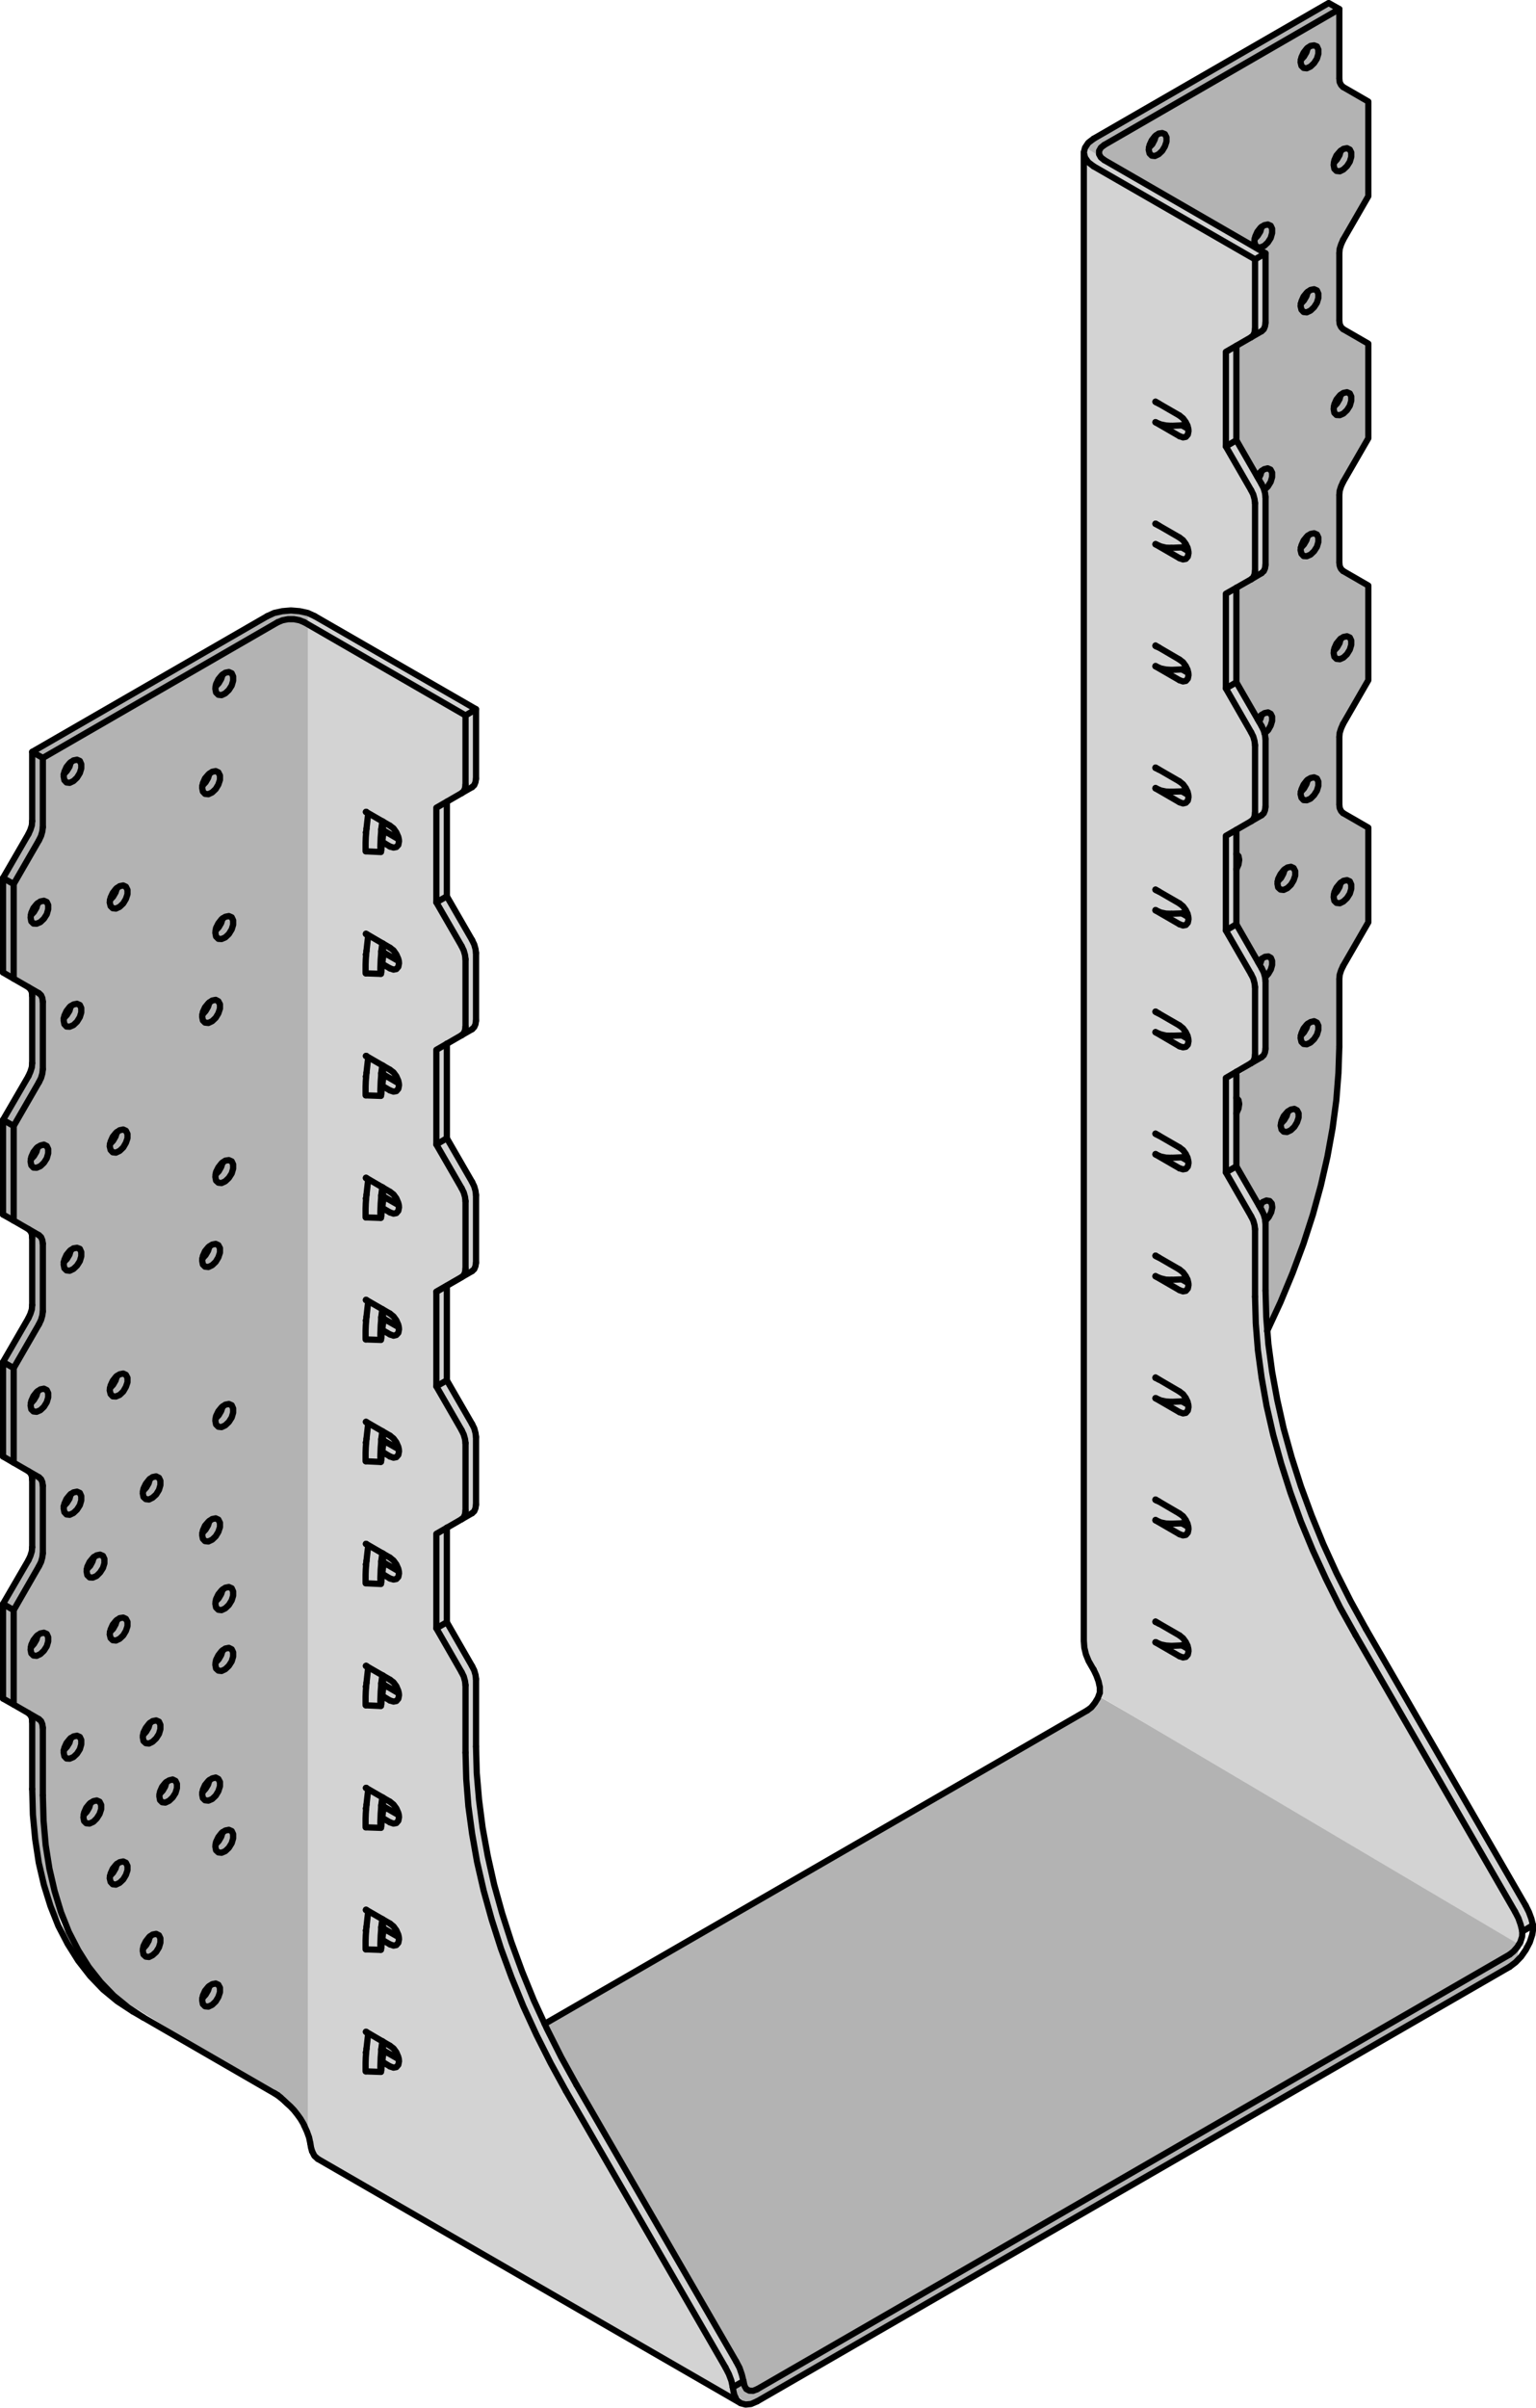 <?xml version="1.0" encoding="UTF-8"?>
<svg xmlns="http://www.w3.org/2000/svg" viewBox="0 0 86.38 135.36">
  <defs>
    <style>
      .cls-1 {
        fill: #d3d3d3;
      }

      .cls-1, .cls-2 {
        stroke-width: 0px;
      }

      .cls-3 {
        fill: none;
        stroke: #000;
        stroke-linecap: round;
        stroke-linejoin: round;
        stroke-width: .35px;
      }

      .cls-2 {
        fill: #b3b3b3;
      }
    </style>
  </defs>
  <g id="Layer_2" data-name="Layer 2">
    <path class="cls-2" d="M60.95,8.68l.23-.87L74.63.13l.76.41v4.25l1.57.99v5.18l-1.63,3.03v4.31l1.63.99v5.41l-1.8,3.08v4.13l1.75,1.11v5.24l-1.57,2.79v4.42l1.57.99v5.53l-1.63,2.85s.35,6.63-.99,11.76-3.08,8.44-3.08,8.44l-3.49-11.12-6.75-55.23Z"/>
    <polygon class="cls-2" points="30.5 113.76 61.46 95.99 61.95 95.45 85.51 109.11 85.28 110.35 42.76 134.87 41.9 135.1 33.91 126.95 30.5 113.76"/>
    <path class="cls-1" d="M17.31,120.24V34.35l9.37,5.53v4.31l-1.51.76v5.64l1.63,2.85v4.31l-1.57.93v5.3l1.51,3.03v4.25l-1.69,1.16v5.18l1.8,2.97v4.13l-1.8,1.4v5.12l1.75,2.85v4.42s-.29,6.63,4.31,16.29l10.59,18.33.17.81-.64.23.12.81-23.57-13.56-.47-1.16Z"/>
    <path class="cls-1" d="M60.95,92.65l.12-84.34,9.99,6.11v4.31l-1.51.76v5.64l1.63,2.85v4.31l-1.57.93v5.3l1.51,3.03v4.25l-1.69,1.16v5.18l1.8,2.97v4.13l-1.8,1.4v5.12l1.75,2.85v4.42s-.29,6.63,4.31,16.29l10.59,18.33.17.81-.64.23.12.81-23.77-14.06-1-2.8Z"/>
    <polygon class="cls-2" points="17.31 119.83 16.03 118.03 13.7 116.63 5.55 111.63 2.76 106.86 1.89 102.26 1.83 96.27 .08 95.39 .14 90.16 1.77 87.42 1.77 82.71 .14 81.77 .14 76.48 1.77 73.57 1.83 69.09 .2 68.27 .2 62.8 1.77 59.84 1.77 55.65 .14 54.48 .14 49.24 1.77 46.57 1.89 45.75 1.89 42.2 15.85 34.23 17.31 34.35 17.31 119.83"/>
  </g>
  <g id="Layer_1" data-name="Layer 1">
    <g>
      <line class="cls-3" x1="42.58" y1="135" x2="84.9" y2="110.57"/>
      <line class="cls-3" x1="1.81" y1="46.16" x2="1.81" y2="42.27"/>
      <line class="cls-3" x1="2.41" y1="46.5" x2="2.41" y2="42.61"/>
      <polyline class="cls-3" points="7.47 113.08 6.6 112.51 5.8 111.85 5.07 111.09 4.4 110.23 3.81 109.29 3.28 108.27 2.84 107.16 2.47 105.97 2.18 104.72 1.98 103.4 1.85 102.02 1.81 100.58"/>
      <line class="cls-3" x1="1.81" y1="100.58" x2="1.81" y2="96.79"/>
      <polyline class="cls-3" points="1.81 96.79 1.79 96.58 1.71 96.42 1.6 96.31"/>
      <polyline class="cls-3" points=".17 95.49 .17 90.17 1.6 87.71"/>
      <polyline class="cls-3" points="1.6 87.71 1.71 87.47 1.79 87.21 1.81 86.98"/>
      <line class="cls-3" x1="1.81" y1="86.98" x2="1.81" y2="83.19"/>
      <polyline class="cls-3" points="1.81 83.19 1.79 82.98 1.71 82.81 1.6 82.71"/>
      <polyline class="cls-3" points=".17 81.88 .17 76.57 1.6 74.1"/>
      <polyline class="cls-3" points="1.6 74.1 1.71 73.86 1.79 73.61 1.81 73.37"/>
      <line class="cls-3" x1="1.81" y1="73.37" x2="1.81" y2="69.58"/>
      <polyline class="cls-3" points="1.81 69.58 1.79 69.37 1.71 69.21 1.6 69.1"/>
      <polyline class="cls-3" points=".17 68.28 .17 62.96 1.6 60.5"/>
      <polyline class="cls-3" points="1.6 60.5 1.71 60.25 1.79 60 1.81 59.77"/>
      <line class="cls-3" x1="1.81" y1="59.77" x2="1.81" y2="55.98"/>
      <polyline class="cls-3" points="1.81 55.98 1.79 55.77 1.71 55.61 1.6 55.5"/>
      <polyline class="cls-3" points=".17 54.67 .17 49.36 1.6 46.89"/>
      <polyline class="cls-3" points="1.6 46.89 1.71 46.65 1.79 46.4 1.81 46.16"/>
      <line class="cls-3" x1="21.54" y1="53.53" x2="22.43" y2="54.04"/>
      <line class="cls-3" x1="21.54" y1="60.39" x2="22.43" y2="60.91"/>
      <line class="cls-3" x1="21.54" y1="67.25" x2="22.43" y2="67.76"/>
      <line class="cls-3" x1="21.54" y1="74.11" x2="22.43" y2="74.62"/>
      <line class="cls-3" x1="21.54" y1="80.97" x2="22.43" y2="81.48"/>
      <line class="cls-3" x1="21.54" y1="87.82" x2="22.43" y2="88.34"/>
      <line class="cls-3" x1="21.54" y1="94.68" x2="22.43" y2="95.2"/>
      <line class="cls-3" x1="21.54" y1="101.54" x2="22.43" y2="102.05"/>
      <line class="cls-3" x1="21.54" y1="108.4" x2="22.43" y2="108.91"/>
      <line class="cls-3" x1="21.54" y1="115.26" x2="22.43" y2="115.77"/>
      <line class="cls-3" x1="21.54" y1="46.67" x2="22.43" y2="47.19"/>
      <line class="cls-3" x1="26.77" y1="39.87" x2="26.77" y2="43.77"/>
      <polyline class="cls-3" points="26.77 43.77 26.74 43.97 26.67 44.14 26.55 44.25"/>
      <polyline class="cls-3" points="25.13 45.07 25.13 50.39 26.55 52.85"/>
      <polyline class="cls-3" points="26.55 52.85 26.67 53.1 26.74 53.35 26.77 53.58"/>
      <line class="cls-3" x1="26.77" y1="53.58" x2="26.77" y2="57.37"/>
      <polyline class="cls-3" points="26.77 57.37 26.74 57.58 26.67 57.74 26.55 57.86"/>
      <polyline class="cls-3" points="25.13 58.67 25.13 63.99 26.55 66.45"/>
      <polyline class="cls-3" points="26.55 66.45 26.67 66.7 26.74 66.95 26.77 67.19"/>
      <line class="cls-3" x1="26.77" y1="67.19" x2="26.77" y2="70.98"/>
      <polyline class="cls-3" points="26.77 70.98 26.74 71.18 26.67 71.35 26.55 71.46"/>
      <polyline class="cls-3" points="26.55 71.46 25.13 72.28 25.13 77.6 26.55 80.06"/>
      <polyline class="cls-3" points="26.55 80.06 26.67 80.3 26.74 80.56 26.77 80.79"/>
      <line class="cls-3" x1="26.77" y1="80.79" x2="26.77" y2="84.58"/>
      <polyline class="cls-3" points="26.77 84.58 26.74 84.79 26.67 84.96 26.55 85.07"/>
      <polyline class="cls-3" points="25.13 85.88 25.13 91.2 26.55 93.67"/>
      <polyline class="cls-3" points="26.55 93.67 26.67 93.91 26.74 94.16 26.77 94.4"/>
      <line class="cls-3" x1="26.77" y1="94.4" x2="26.77" y2="98.19"/>
      <polyline class="cls-3" points="26.77 98.19 26.81 99.67 26.94 101.19 27.14 102.75 27.43 104.34 27.79 105.95 28.24 107.57 28.76 109.19 29.36 110.83 30.02 112.45 30.76 114.06 31.56 115.65 32.42 117.21"/>
      <line class="cls-3" x1="32.42" y1="117.21" x2="41.4" y2="132.76"/>
      <polyline class="cls-3" points="41.4 132.76 41.59 133.12 41.72 133.5 41.81 133.87"/>
      <line class="cls-3" x1="75.32" y1=".51" x2="75.32" y2="4.41"/>
      <polyline class="cls-3" points="75.32 58.83 75.27 60.32 75.15 61.86 74.94 63.43 74.65 65.03 74.28 66.65 73.83 68.29 73.3 69.93 72.69 71.57 72.01 73.21 71.26 74.83"/>
      <line class="cls-3" x1="75.32" y1="55.04" x2="75.32" y2="58.83"/>
      <polyline class="cls-3" points="75.53 54.31 75.42 54.55 75.34 54.8 75.32 55.04"/>
      <polyline class="cls-3" points="75.53 45.71 76.95 46.53 76.95 51.85 75.53 54.31"/>
      <polyline class="cls-3" points="75.32 45.23 75.34 45.43 75.42 45.6 75.53 45.71"/>
      <line class="cls-3" x1="75.32" y1="41.43" x2="75.32" y2="45.23"/>
      <polyline class="cls-3" points="75.53 40.7 75.42 40.95 75.34 41.2 75.32 41.43"/>
      <polyline class="cls-3" points="75.53 32.1 76.95 32.92 76.95 38.24 75.53 40.7"/>
      <polyline class="cls-3" points="75.32 31.62 75.34 31.83 75.42 31.99 75.53 32.1"/>
      <line class="cls-3" x1="75.32" y1="27.83" x2="75.32" y2="31.62"/>
      <polyline class="cls-3" points="75.53 27.1 75.42 27.34 75.34 27.59 75.32 27.83"/>
      <polyline class="cls-3" points="75.53 18.5 76.95 19.32 76.95 24.64 75.53 27.1"/>
      <polyline class="cls-3" points="75.32 18.02 75.34 18.22 75.42 18.39 75.53 18.5"/>
      <line class="cls-3" x1="75.32" y1="14.23" x2="75.32" y2="18.02"/>
      <polyline class="cls-3" points="75.53 13.49 75.42 13.74 75.34 13.99 75.32 14.23"/>
      <polyline class="cls-3" points="75.53 4.89 76.95 5.71 76.95 11.03 75.53 13.49"/>
      <polyline class="cls-3" points="75.32 4.41 75.34 4.62 75.42 4.78 75.53 4.89"/>
      <polyline class="cls-3" points="17.45 120.49 17.38 120.16 17.26 119.83 17.11 119.5"/>
      <polyline class="cls-3" points="40.8 133.1 40.99 133.47 41.13 133.84 41.21 134.21"/>
      <line class="cls-3" x1="31.83" y1="117.56" x2="40.8" y2="133.1"/>
      <polyline class="cls-3" points="26.18 98.53 26.22 100.01 26.34 101.54 26.55 103.09 26.83 104.68 27.2 106.29 27.65 107.91 28.17 109.54 28.77 111.17 29.43 112.79 30.17 114.4 30.97 115.99 31.83 117.56"/>
      <line class="cls-3" x1="26.18" y1="94.74" x2="26.18" y2="98.53"/>
      <polyline class="cls-3" points="25.96 94.01 26.08 94.25 26.15 94.51 26.18 94.74"/>
      <polyline class="cls-3" points="25.96 85.41 24.54 86.23 24.54 91.54 25.96 94.01"/>
      <polyline class="cls-3" points="26.18 84.92 26.15 85.13 26.08 85.3 25.96 85.41"/>
      <line class="cls-3" x1="26.18" y1="81.13" x2="26.18" y2="84.92"/>
      <polyline class="cls-3" points="25.96 80.4 26.08 80.65 26.15 80.9 26.18 81.13"/>
      <polyline class="cls-3" points="25.96 71.8 24.54 72.62 24.54 77.94 25.96 80.4"/>
      <polyline class="cls-3" points="26.18 71.32 26.15 71.53 26.08 71.69 25.96 71.8"/>
      <line class="cls-3" x1="26.18" y1="67.53" x2="26.18" y2="71.32"/>
      <polyline class="cls-3" points="25.96 66.8 26.08 67.04 26.15 67.29 26.18 67.53"/>
      <polyline class="cls-3" points="25.96 58.2 24.54 59.02 24.54 64.34 25.96 66.8"/>
      <polyline class="cls-3" points="26.18 57.72 26.15 57.92 26.08 58.09 25.96 58.2"/>
      <line class="cls-3" x1="26.18" y1="53.93" x2="26.18" y2="57.72"/>
      <polyline class="cls-3" points="25.96 53.19 26.08 53.44 26.15 53.69 26.18 53.93"/>
      <polyline class="cls-3" points="25.96 44.59 24.54 45.41 24.54 50.73 25.96 53.19"/>
      <polyline class="cls-3" points="26.18 44.11 26.15 44.32 26.08 44.48 25.96 44.59"/>
      <line class="cls-3" x1="26.18" y1="40.22" x2="26.18" y2="44.11"/>
      <polyline class="cls-3" points="20.63 45.68 20.58 45.65 20.58 45.64 21.93 46.42"/>
      <polyline class="cls-3" points="21.93 46.42 22.13 46.57 22.29 46.8 22.4 47.05 22.44 47.29 22.4 47.5 22.29 47.62 22.13 47.65 21.93 47.59"/>
      <line class="cls-3" x1="21.93" y1="47.59" x2="21.5" y2="47.33"/>
      <polyline class="cls-3" points="20.59 46.8 20.58 46.8 20.58 46.79 20.59 46.79"/>
      <polyline class="cls-3" points="20.63 52.54 20.58 52.51 20.58 52.49 21.93 53.28"/>
      <polyline class="cls-3" points="21.93 53.28 22.13 53.43 22.29 53.66 22.4 53.91 22.44 54.15 22.4 54.35 22.29 54.48 22.13 54.51 21.93 54.44"/>
      <line class="cls-3" x1="21.93" y1="54.44" x2="21.5" y2="54.19"/>
      <polyline class="cls-3" points="20.59 53.67 20.58 53.66 20.58 53.65 20.59 53.65"/>
      <polyline class="cls-3" points="20.63 59.39 20.58 59.37 20.58 59.36 21.93 60.14"/>
      <polyline class="cls-3" points="21.93 60.14 22.13 60.29 22.29 60.51 22.4 60.76 22.44 61.01 22.4 61.21 22.29 61.34 22.13 61.37 21.93 61.3"/>
      <line class="cls-3" x1="21.93" y1="61.3" x2="21.5" y2="61.05"/>
      <polyline class="cls-3" points="20.59 60.52 20.58 60.52 20.58 60.51 20.59 60.51"/>
      <polyline class="cls-3" points="20.63 66.26 20.58 66.23 20.58 66.21 21.93 67"/>
      <polyline class="cls-3" points="21.93 67 22.13 67.15 22.29 67.37 22.4 67.63 22.44 67.87 22.4 68.07 22.29 68.2 22.13 68.23 21.93 68.16"/>
      <line class="cls-3" x1="21.93" y1="68.16" x2="21.5" y2="67.91"/>
      <polyline class="cls-3" points="20.59 67.38 20.58 67.38 20.58 67.36 20.59 67.37"/>
      <polyline class="cls-3" points="20.63 73.11 20.58 73.09 20.58 73.07 21.93 73.85"/>
      <polyline class="cls-3" points="21.93 73.85 22.13 74.01 22.29 74.23 22.4 74.48 22.44 74.73 22.4 74.93 22.29 75.05 22.13 75.09 21.93 75.02"/>
      <line class="cls-3" x1="21.93" y1="75.02" x2="21.5" y2="74.77"/>
      <polyline class="cls-3" points="20.59 74.24 20.58 74.24 20.58 74.22 20.59 74.22"/>
      <polyline class="cls-3" points="20.63 79.97 20.58 79.94 20.58 79.93 21.93 80.71"/>
      <polyline class="cls-3" points="21.93 80.71 22.13 80.87 22.29 81.09 22.4 81.34 22.44 81.59 22.4 81.79 22.29 81.92 22.13 81.95 21.93 81.88"/>
      <line class="cls-3" x1="21.93" y1="81.88" x2="21.5" y2="81.62"/>
      <polyline class="cls-3" points="20.59 81.1 20.58 81.1 20.58 81.08 20.59 81.09"/>
      <polyline class="cls-3" points="20.63 86.83 20.58 86.8 20.58 86.79 21.93 87.57"/>
      <polyline class="cls-3" points="21.93 87.57 22.13 87.73 22.29 87.95 22.4 88.2 22.44 88.45 22.4 88.65 22.29 88.77 22.13 88.8 21.93 88.74"/>
      <line class="cls-3" x1="21.93" y1="88.74" x2="21.5" y2="88.48"/>
      <polyline class="cls-3" points="20.59 87.96 20.58 87.95 20.58 87.94 20.59 87.94"/>
      <polyline class="cls-3" points="20.63 93.69 20.58 93.66 20.58 93.65 21.93 94.43"/>
      <polyline class="cls-3" points="21.93 94.43 22.13 94.58 22.29 94.8 22.4 95.06 22.44 95.3 22.4 95.5 22.29 95.63 22.13 95.66 21.93 95.6"/>
      <line class="cls-3" x1="21.93" y1="95.6" x2="21.5" y2="95.34"/>
      <polyline class="cls-3" points="20.59 94.82 20.58 94.82 20.58 94.8 20.59 94.8"/>
      <polyline class="cls-3" points="20.63 100.55 20.58 100.52 20.58 100.51 21.93 101.29"/>
      <polyline class="cls-3" points="21.93 101.29 22.13 101.45 22.29 101.67 22.4 101.92 22.44 102.16 22.4 102.36 22.29 102.49 22.13 102.52 21.93 102.45"/>
      <line class="cls-3" x1="21.93" y1="102.45" x2="21.5" y2="102.2"/>
      <polyline class="cls-3" points="20.59 101.68 20.58 101.67 20.58 101.66 20.59 101.66"/>
      <polyline class="cls-3" points="20.63 107.4 20.58 107.38 20.58 107.36 21.93 108.14"/>
      <polyline class="cls-3" points="21.93 108.14 22.13 108.3 22.29 108.52 22.4 108.77 22.44 109.02 22.4 109.22 22.29 109.35 22.13 109.38 21.93 109.31"/>
      <line class="cls-3" x1="21.93" y1="109.31" x2="21.5" y2="109.06"/>
      <polyline class="cls-3" points="20.59 108.53 20.58 108.53 20.58 108.52 20.59 108.52"/>
      <polyline class="cls-3" points="20.63 114.27 20.58 114.23 20.58 114.22 21.93 115.01"/>
      <polyline class="cls-3" points="21.93 115.01 22.13 115.16 22.29 115.38 22.4 115.64 22.44 115.88 22.4 116.08 22.29 116.21 22.13 116.24 21.93 116.17"/>
      <line class="cls-3" x1="21.93" y1="116.17" x2="21.5" y2="115.91"/>
      <polyline class="cls-3" points="20.59 115.39 20.58 115.39 20.58 115.37 20.59 115.38"/>
      <line class="cls-3" x1="20.6" y1="45.64" x2="20.58" y2="45.65"/>
      <line class="cls-3" x1="20.59" y1="46.8" x2="20.58" y2="46.8"/>
      <line class="cls-3" x1="20.6" y1="52.51" x2="20.58" y2="52.51"/>
      <line class="cls-3" x1="20.59" y1="53.66" x2="20.58" y2="53.66"/>
      <line class="cls-3" x1="20.6" y1="59.36" x2="20.58" y2="59.37"/>
      <line class="cls-3" x1="20.59" y1="60.52" x2="20.58" y2="60.52"/>
      <line class="cls-3" x1="20.6" y1="66.22" x2="20.58" y2="66.23"/>
      <line class="cls-3" x1="20.59" y1="67.38" x2="20.58" y2="67.38"/>
      <line class="cls-3" x1="20.6" y1="73.08" x2="20.58" y2="73.09"/>
      <line class="cls-3" x1="20.59" y1="74.24" x2="20.58" y2="74.24"/>
      <line class="cls-3" x1="20.6" y1="79.94" x2="20.58" y2="79.94"/>
      <line class="cls-3" x1="20.59" y1="81.09" x2="20.58" y2="81.1"/>
      <line class="cls-3" x1="20.6" y1="86.8" x2="20.58" y2="86.8"/>
      <line class="cls-3" x1="20.59" y1="87.95" x2="20.58" y2="87.95"/>
      <line class="cls-3" x1="20.6" y1="93.65" x2="20.58" y2="93.66"/>
      <line class="cls-3" x1="20.59" y1="94.81" x2="20.58" y2="94.82"/>
      <line class="cls-3" x1="20.6" y1="100.51" x2="20.58" y2="100.52"/>
      <line class="cls-3" x1="20.59" y1="101.67" x2="20.58" y2="101.67"/>
      <line class="cls-3" x1="20.6" y1="107.37" x2="20.58" y2="107.38"/>
      <line class="cls-3" x1="20.59" y1="108.53" x2="20.58" y2="108.53"/>
      <line class="cls-3" x1="20.6" y1="114.23" x2="20.58" y2="114.23"/>
      <line class="cls-3" x1="20.59" y1="115.38" x2="20.58" y2="115.39"/>
      <line class="cls-3" x1="25.13" y1="91.2" x2="24.54" y2="91.54"/>
      <line class="cls-3" x1="26.55" y1="85.07" x2="25.96" y2="85.41"/>
      <line class="cls-3" x1="25.13" y1="77.6" x2="24.54" y2="77.94"/>
      <line class="cls-3" x1="25.13" y1="72.28" x2="24.54" y2="72.62"/>
      <line class="cls-3" x1="25.13" y1="63.99" x2="24.54" y2="64.34"/>
      <line class="cls-3" x1="26.55" y1="57.86" x2="25.96" y2="58.2"/>
      <line class="cls-3" x1="25.13" y1="50.39" x2="24.54" y2="50.73"/>
      <line class="cls-3" x1="26.55" y1="44.25" x2="25.96" y2="44.59"/>
      <polyline class="cls-3" points="20.57 47.86 20.56 47.8 20.56 47.63 20.56 47.38 20.57 47.08 20.59 46.81 20.61 46.59"/>
      <line class="cls-3" x1="20.61" y1="46.59" x2="20.7" y2="45.79"/>
      <polyline class="cls-3" points="20.57 54.72 20.56 54.66 20.56 54.48 20.56 54.23 20.57 53.94 20.59 53.67 20.61 53.46"/>
      <line class="cls-3" x1="20.61" y1="53.46" x2="20.7" y2="52.65"/>
      <polyline class="cls-3" points="20.57 61.58 20.56 61.51 20.56 61.35 20.56 61.09 20.57 60.8 20.59 60.53 20.61 60.31"/>
      <line class="cls-3" x1="20.61" y1="60.31" x2="20.7" y2="59.51"/>
      <polyline class="cls-3" points="20.57 68.44 20.56 68.38 20.56 68.2 20.56 67.95 20.57 67.66 20.59 67.38 20.61 67.17"/>
      <line class="cls-3" x1="20.61" y1="67.17" x2="20.7" y2="66.37"/>
      <polyline class="cls-3" points="20.57 75.3 20.56 75.23 20.56 75.06 20.56 74.81 20.57 74.52 20.59 74.25 20.61 74.03"/>
      <line class="cls-3" x1="20.61" y1="74.03" x2="20.7" y2="73.23"/>
      <polyline class="cls-3" points="20.57 82.15 20.56 82.09 20.56 81.92 20.56 81.67 20.57 81.38 20.59 81.1 20.61 80.89"/>
      <line class="cls-3" x1="20.61" y1="80.89" x2="20.7" y2="80.08"/>
      <polyline class="cls-3" points="20.57 89.01 20.56 88.95 20.56 88.78 20.56 88.53 20.57 88.24 20.59 87.96 20.61 87.75"/>
      <line class="cls-3" x1="20.61" y1="87.75" x2="20.7" y2="86.95"/>
      <polyline class="cls-3" points="20.57 95.87 20.56 95.81 20.56 95.64 20.56 95.38 20.57 95.09 20.59 94.82 20.61 94.61"/>
      <line class="cls-3" x1="20.61" y1="94.61" x2="20.7" y2="93.8"/>
      <polyline class="cls-3" points="20.57 102.73 20.56 102.67 20.56 102.5 20.56 102.24 20.57 101.96 20.59 101.68 20.61 101.46"/>
      <line class="cls-3" x1="20.61" y1="101.46" x2="20.7" y2="100.66"/>
      <polyline class="cls-3" points="20.57 109.59 20.56 109.53 20.56 109.35 20.56 109.1 20.57 108.81 20.59 108.54 20.61 108.32"/>
      <line class="cls-3" x1="20.61" y1="108.32" x2="20.7" y2="107.52"/>
      <polyline class="cls-3" points="20.57 116.45 20.56 116.39 20.56 116.21 20.56 115.96 20.57 115.67 20.59 115.4 20.61 115.18"/>
      <line class="cls-3" x1="20.61" y1="115.18" x2="20.7" y2="114.38"/>
      <polyline class="cls-3" points="2.19 47.24 2.31 46.99 2.38 46.74 2.41 46.5"/>
      <polyline class="cls-3" points="2.19 55.84 .77 55.02 .77 49.7 2.19 47.24"/>
      <polyline class="cls-3" points="2.41 56.32 2.38 56.11 2.31 55.95 2.19 55.84"/>
      <line class="cls-3" x1="2.41" y1="60.11" x2="2.41" y2="56.32"/>
      <polyline class="cls-3" points="2.19 60.84 2.31 60.6 2.38 60.35 2.41 60.11"/>
      <polyline class="cls-3" points="2.19 69.44 .77 68.62 .77 63.3 2.19 60.84"/>
      <polyline class="cls-3" points="2.41 69.92 2.38 69.72 2.31 69.55 2.19 69.44"/>
      <line class="cls-3" x1="2.41" y1="73.72" x2="2.41" y2="69.92"/>
      <polyline class="cls-3" points="2.19 74.45 2.31 74.2 2.38 73.95 2.41 73.72"/>
      <polyline class="cls-3" points="2.19 83.05 .77 82.23 .77 76.91 2.19 74.45"/>
      <polyline class="cls-3" points="2.41 83.53 2.38 83.32 2.31 83.16 2.19 83.05"/>
      <line class="cls-3" x1="2.41" y1="87.32" x2="2.41" y2="83.53"/>
      <polyline class="cls-3" points="2.19 88.05 2.31 87.81 2.38 87.55 2.41 87.32"/>
      <polyline class="cls-3" points="2.19 96.65 .77 95.83 .77 90.52 2.19 88.05"/>
      <polyline class="cls-3" points="2.41 97.14 2.38 96.93 2.31 96.76 2.19 96.65"/>
      <line class="cls-3" x1="2.41" y1="100.93" x2="2.41" y2="97.14"/>
      <polyline class="cls-3" points="8.06 113.42 7.2 112.85 6.39 112.19 5.66 111.43 4.99 110.58 4.4 109.64 3.87 108.61 3.43 107.5 3.07 106.31 2.78 105.06 2.57 103.74 2.45 102.36 2.41 100.93"/>
      <line class="cls-3" x1="15.62" y1="117.79" x2="8.06" y2="113.42"/>
      <line class="cls-3" x1="21.5" y1="46.17" x2="21.44" y2="46.63"/>
      <polyline class="cls-3" points="21.44 46.63 21.43 46.82 21.41 47.08 21.4 47.35 21.39 47.6 21.4 47.79 21.41 47.89 21.43 47.88 21.44 47.77"/>
      <line class="cls-3" x1="21.44" y1="47.77" x2="21.54" y2="46.97"/>
      <line class="cls-3" x1="21.5" y1="114.75" x2="21.44" y2="115.22"/>
      <polyline class="cls-3" points="21.44 115.22 21.43 115.41 21.41 115.66 21.4 115.94 21.39 116.19 21.4 116.37 21.41 116.47 21.43 116.47 21.44 116.36"/>
      <line class="cls-3" x1="21.44" y1="116.36" x2="21.54" y2="115.55"/>
      <line class="cls-3" x1="21.5" y1="107.89" x2="21.44" y2="108.35"/>
      <polyline class="cls-3" points="21.44 108.35 21.43 108.55 21.41 108.81 21.4 109.08 21.39 109.33 21.4 109.52 21.41 109.61 21.43 109.6 21.44 109.49"/>
      <line class="cls-3" x1="21.44" y1="109.49" x2="21.54" y2="108.69"/>
      <line class="cls-3" x1="21.5" y1="101.04" x2="21.44" y2="101.5"/>
      <polyline class="cls-3" points="21.44 101.5 21.43 101.69 21.41 101.95 21.4 102.22 21.39 102.47 21.4 102.65 21.41 102.75 21.43 102.75 21.44 102.64"/>
      <line class="cls-3" x1="21.44" y1="102.64" x2="21.54" y2="101.83"/>
      <line class="cls-3" x1="21.5" y1="94.18" x2="21.44" y2="94.64"/>
      <polyline class="cls-3" points="21.44 94.64 21.43 94.84 21.41 95.09 21.4 95.36 21.39 95.61 21.4 95.8 21.41 95.9 21.43 95.89 21.44 95.78"/>
      <line class="cls-3" x1="21.44" y1="95.78" x2="21.54" y2="94.97"/>
      <line class="cls-3" x1="21.5" y1="87.32" x2="21.44" y2="87.78"/>
      <polyline class="cls-3" points="21.44 87.78 21.43 87.98 21.41 88.23 21.4 88.5 21.39 88.75 21.4 88.94 21.41 89.03 21.43 89.03 21.44 88.92"/>
      <line class="cls-3" x1="21.44" y1="88.92" x2="21.54" y2="88.12"/>
      <line class="cls-3" x1="21.5" y1="80.46" x2="21.44" y2="80.92"/>
      <polyline class="cls-3" points="21.44 80.92 21.43 81.12 21.41 81.38 21.4 81.64 21.39 81.89 21.4 82.08 21.41 82.18 21.43 82.17 21.44 82.06"/>
      <line class="cls-3" x1="21.44" y1="82.06" x2="21.54" y2="81.26"/>
      <line class="cls-3" x1="21.5" y1="73.6" x2="21.44" y2="74.06"/>
      <polyline class="cls-3" points="21.44 74.06 21.43 74.26 21.41 74.51 21.4 74.79 21.39 75.03 21.4 75.22 21.41 75.32 21.43 75.31 21.44 75.2"/>
      <line class="cls-3" x1="21.44" y1="75.2" x2="21.54" y2="74.4"/>
      <line class="cls-3" x1="21.5" y1="66.74" x2="21.44" y2="67.21"/>
      <polyline class="cls-3" points="21.44 67.21 21.43 67.4 21.41 67.66 21.4 67.92 21.39 68.18 21.4 68.36 21.41 68.46 21.43 68.45 21.44 68.34"/>
      <line class="cls-3" x1="21.44" y1="68.34" x2="21.54" y2="67.54"/>
      <line class="cls-3" x1="21.5" y1="59.89" x2="21.44" y2="60.34"/>
      <polyline class="cls-3" points="21.44 60.34 21.43 60.54 21.41 60.8 21.4 61.07 21.39 61.31 21.4 61.5 21.41 61.6 21.43 61.59 21.44 61.48"/>
      <line class="cls-3" x1="21.44" y1="61.48" x2="21.54" y2="60.68"/>
      <line class="cls-3" x1="21.5" y1="53.03" x2="21.44" y2="53.49"/>
      <polyline class="cls-3" points="21.44 53.49 21.43 53.69 21.41 53.94 21.4 54.21 21.39 54.46 21.4 54.65 21.41 54.74 21.43 54.74 21.44 54.63"/>
      <line class="cls-3" x1="21.44" y1="54.63" x2="21.54" y2="53.82"/>
      <line class="cls-3" x1=".17" y1="49.36" x2=".77" y2="49.7"/>
      <line class="cls-3" x1=".17" y1="54.67" x2=".77" y2="55.02"/>
      <line class="cls-3" x1=".17" y1="62.96" x2=".77" y2="63.3"/>
      <line class="cls-3" x1=".17" y1="68.28" x2=".77" y2="68.62"/>
      <line class="cls-3" x1=".17" y1="76.57" x2=".77" y2="76.91"/>
      <line class="cls-3" x1=".17" y1="81.88" x2=".77" y2="82.23"/>
      <line class="cls-3" x1=".17" y1="90.17" x2=".77" y2="90.52"/>
      <line class="cls-3" x1=".17" y1="95.49" x2=".77" y2="95.83"/>
      <line class="cls-3" x1="7.47" y1="113.08" x2="8.06" y2="113.42"/>
      <line class="cls-3" x1="61.14" y1="96.16" x2="30.63" y2="113.78"/>
      <line class="cls-3" x1="42.58" y1="134.32" x2="84.9" y2="109.88"/>
      <line class="cls-3" x1="71.17" y1="18.13" x2="71.17" y2="14.24"/>
      <polyline class="cls-3" points="70.95 18.62 71.07 18.51 71.14 18.34 71.17 18.13"/>
      <polyline class="cls-3" points="70.95 27.22 69.53 24.75 69.53 19.44"/>
      <polyline class="cls-3" points="71.17 27.95 71.14 27.71 71.07 27.46 70.95 27.22"/>
      <line class="cls-3" x1="71.17" y1="31.74" x2="71.17" y2="27.95"/>
      <polyline class="cls-3" points="70.95 32.22 71.07 32.11 71.14 31.95 71.17 31.74"/>
      <polyline class="cls-3" points="70.95 40.82 69.53 38.36 69.53 33.04"/>
      <polyline class="cls-3" points="71.17 41.55 71.14 41.32 71.07 41.07 70.95 40.82"/>
      <line class="cls-3" x1="71.17" y1="45.34" x2="71.17" y2="41.55"/>
      <polyline class="cls-3" points="70.95 45.83 71.07 45.72 71.14 45.55 71.17 45.34"/>
      <polyline class="cls-3" points="70.95 54.43 69.53 51.96 69.53 46.65"/>
      <polyline class="cls-3" points="71.17 55.16 71.14 54.92 71.07 54.67 70.95 54.43"/>
      <line class="cls-3" x1="71.17" y1="58.95" x2="71.17" y2="55.16"/>
      <polyline class="cls-3" points="70.95 59.43 71.07 59.32 71.14 59.16 71.17 58.95"/>
      <polyline class="cls-3" points="70.95 68.03 69.53 65.57 69.53 60.25"/>
      <polyline class="cls-3" points="71.17 68.76 71.14 68.53 71.07 68.28 70.95 68.03"/>
      <line class="cls-3" x1="71.17" y1="72.56" x2="71.17" y2="68.76"/>
      <polyline class="cls-3" points="76.82 91.58 75.96 90.02 75.16 88.43 74.42 86.81 73.76 85.19 73.16 83.56 72.64 81.93 72.19 80.31 71.83 78.7 71.54 77.12 71.33 75.56 71.21 74.04 71.17 72.56"/>
      <line class="cls-3" x1="85.8" y1="107.13" x2="76.82" y2="91.58"/>
      <polyline class="cls-3" points="86.21 108.23 86.12 107.87 85.98 107.49 85.8 107.13"/>
      <line class="cls-3" x1="66.47" y1="23.91" x2="66.83" y2="24.12"/>
      <line class="cls-3" x1="66.47" y1="30.78" x2="66.83" y2="30.99"/>
      <line class="cls-3" x1="66.47" y1="37.63" x2="66.83" y2="37.84"/>
      <line class="cls-3" x1="66.47" y1="44.49" x2="66.83" y2="44.7"/>
      <line class="cls-3" x1="66.47" y1="51.35" x2="66.83" y2="51.56"/>
      <line class="cls-3" x1="66.47" y1="58.21" x2="66.83" y2="58.42"/>
      <line class="cls-3" x1="66.47" y1="65.07" x2="66.83" y2="65.28"/>
      <line class="cls-3" x1="66.47" y1="71.93" x2="66.83" y2="72.14"/>
      <line class="cls-3" x1="66.47" y1="78.78" x2="66.83" y2="78.99"/>
      <line class="cls-3" x1="66.47" y1="85.64" x2="66.83" y2="85.85"/>
      <line class="cls-3" x1="66.47" y1="92.5" x2="66.83" y2="92.71"/>
      <polyline class="cls-3" points="61.5 93.86 61.66 94.2 61.78 94.53 61.85 94.86"/>
      <polyline class="cls-3" points="85.61 108.58 85.52 108.21 85.39 107.84 85.2 107.47"/>
      <line class="cls-3" x1="85.2" y1="107.47" x2="76.23" y2="91.92"/>
      <polyline class="cls-3" points="76.23 91.92 75.36 90.36 74.57 88.77 73.83 87.16 73.16 85.54 72.57 83.91 72.05 82.28 71.6 80.66 71.23 79.04 70.95 77.46 70.74 75.9 70.62 74.38 70.58 72.9"/>
      <line class="cls-3" x1="70.58" y1="72.9" x2="70.58" y2="69.11"/>
      <polyline class="cls-3" points="70.58 69.11 70.55 68.87 70.48 68.62 70.36 68.38"/>
      <polyline class="cls-3" points="70.36 68.38 68.94 65.91 68.94 60.6 70.36 59.77"/>
      <polyline class="cls-3" points="70.36 59.77 70.48 59.67 70.55 59.5 70.58 59.29"/>
      <line class="cls-3" x1="70.58" y1="59.29" x2="70.58" y2="55.5"/>
      <polyline class="cls-3" points="70.58 55.5 70.55 55.27 70.48 55.01 70.36 54.77"/>
      <polyline class="cls-3" points="70.36 54.77 68.94 52.31 68.94 46.99 70.36 46.17"/>
      <polyline class="cls-3" points="70.36 46.17 70.48 46.06 70.55 45.9 70.58 45.69"/>
      <line class="cls-3" x1="70.58" y1="45.69" x2="70.58" y2="41.9"/>
      <polyline class="cls-3" points="70.58 41.9 70.55 41.66 70.48 41.41 70.36 41.17"/>
      <polyline class="cls-3" points="70.36 41.17 68.94 38.7 68.94 33.38 70.36 32.57"/>
      <polyline class="cls-3" points="70.36 32.57 70.48 32.46 70.55 32.29 70.58 32.08"/>
      <line class="cls-3" x1="70.58" y1="32.08" x2="70.58" y2="28.29"/>
      <polyline class="cls-3" points="70.58 28.29 70.55 28.06 70.48 27.8 70.36 27.56"/>
      <polyline class="cls-3" points="70.36 27.56 68.94 25.1 68.94 19.78 70.36 18.96"/>
      <polyline class="cls-3" points="70.36 18.96 70.48 18.85 70.55 18.69 70.58 18.48"/>
      <line class="cls-3" x1="70.58" y1="18.48" x2="70.58" y2="14.58"/>
      <polyline class="cls-3" points="65.03 91.2 64.98 91.18 64.98 91.16 66.33 91.94"/>
      <polyline class="cls-3" points="66.33 91.94 66.53 92.1 66.69 92.32 66.8 92.57 66.84 92.82 66.8 93.02 66.69 93.15 66.53 93.18 66.33 93.11"/>
      <polyline class="cls-3" points="66.33 93.11 64.98 92.33 64.98 92.32 65.03 92.34"/>
      <polyline class="cls-3" points="65.03 36.34 64.98 36.31 64.98 36.29 66.33 37.08"/>
      <polyline class="cls-3" points="66.33 37.08 66.53 37.23 66.69 37.45 66.8 37.71 66.84 37.95 66.8 38.15 66.69 38.28 66.53 38.31 66.33 38.24"/>
      <polyline class="cls-3" points="66.33 38.24 64.98 37.46 64.98 37.44 65.03 37.47"/>
      <polyline class="cls-3" points="65.03 43.19 64.98 43.17 64.98 43.15 66.33 43.93"/>
      <polyline class="cls-3" points="66.33 43.93 66.53 44.09 66.69 44.31 66.8 44.56 66.84 44.81 66.8 45.01 66.69 45.13 66.53 45.17 66.33 45.1"/>
      <polyline class="cls-3" points="66.33 45.1 64.98 44.32 64.98 44.3 65.03 44.33"/>
      <polyline class="cls-3" points="65.03 50.05 64.98 50.02 64.98 50.01 66.33 50.79"/>
      <polyline class="cls-3" points="66.33 50.79 66.53 50.95 66.69 51.17 66.8 51.42 66.84 51.67 66.8 51.87 66.69 52 66.53 52.03 66.33 51.96"/>
      <polyline class="cls-3" points="66.33 51.96 64.98 51.18 64.98 51.16 65.03 51.19"/>
      <polyline class="cls-3" points="65.03 56.91 64.98 56.88 64.98 56.87 66.33 57.65"/>
      <polyline class="cls-3" points="66.33 57.65 66.53 57.81 66.69 58.03 66.8 58.28 66.84 58.53 66.8 58.73 66.69 58.85 66.53 58.88 66.33 58.82"/>
      <polyline class="cls-3" points="66.33 58.82 64.98 58.03 64.98 58.02 65.03 58.05"/>
      <polyline class="cls-3" points="65.03 63.77 64.98 63.74 64.98 63.73 66.33 64.51"/>
      <polyline class="cls-3" points="66.33 64.51 66.53 64.66 66.69 64.88 66.8 65.14 66.84 65.38 66.8 65.58 66.69 65.71 66.53 65.74 66.33 65.68"/>
      <polyline class="cls-3" points="66.33 65.68 64.98 64.9 64.98 64.88 65.03 64.91"/>
      <polyline class="cls-3" points="65.03 70.63 64.98 70.6 64.98 70.59 66.33 71.37"/>
      <polyline class="cls-3" points="66.33 71.37 66.53 71.53 66.69 71.75 66.8 72 66.84 72.24 66.8 72.44 66.69 72.57 66.53 72.6 66.33 72.53"/>
      <polyline class="cls-3" points="66.33 72.53 64.98 71.75 64.98 71.74 65.03 71.77"/>
      <polyline class="cls-3" points="65.03 77.48 64.98 77.46 64.98 77.44 66.33 78.23"/>
      <polyline class="cls-3" points="66.33 78.23 66.53 78.38 66.69 78.6 66.8 78.86 66.84 79.1 66.8 79.3 66.69 79.43 66.53 79.46 66.33 79.39"/>
      <polyline class="cls-3" points="66.33 79.39 64.98 78.61 64.98 78.6 65.03 78.62"/>
      <polyline class="cls-3" points="65.03 84.35 64.98 84.32 64.98 84.3 66.33 85.09"/>
      <polyline class="cls-3" points="66.33 85.09 66.53 85.24 66.69 85.46 66.8 85.72 66.84 85.96 66.8 86.16 66.69 86.29 66.53 86.32 66.33 86.25"/>
      <polyline class="cls-3" points="66.33 86.25 64.98 85.47 64.98 85.45 65.03 85.48"/>
      <polyline class="cls-3" points="65.03 29.47 64.98 29.45 64.98 29.44 66.33 30.22"/>
      <polyline class="cls-3" points="66.33 30.22 66.53 30.37 66.69 30.59 66.8 30.84 66.84 31.09 66.8 31.29 66.69 31.42 66.53 31.45 66.33 31.38"/>
      <polyline class="cls-3" points="66.33 31.38 64.98 30.6 64.98 30.59 65.03 30.61"/>
      <polyline class="cls-3" points="65.03 22.62 64.98 22.59 64.98 22.58 66.33 23.36"/>
      <polyline class="cls-3" points="66.33 23.36 66.53 23.52 66.69 23.74 66.8 23.99 66.84 24.23 66.8 24.43 66.69 24.56 66.53 24.59 66.33 24.52"/>
      <polyline class="cls-3" points="66.33 24.52 64.98 23.74 64.98 23.73 65.03 23.76"/>
      <line class="cls-3" x1="64.98" y1="23.74" x2="64.99" y2="23.74"/>
      <line class="cls-3" x1="64.98" y1="22.59" x2="64.99" y2="22.59"/>
      <line class="cls-3" x1="64.98" y1="30.6" x2="64.99" y2="30.59"/>
      <line class="cls-3" x1="64.98" y1="29.45" x2="64.99" y2="29.44"/>
      <line class="cls-3" x1="64.98" y1="37.46" x2="64.99" y2="37.45"/>
      <line class="cls-3" x1="64.98" y1="36.31" x2="64.99" y2="36.3"/>
      <line class="cls-3" x1="64.98" y1="44.32" x2="64.99" y2="44.31"/>
      <line class="cls-3" x1="64.98" y1="43.17" x2="64.99" y2="43.16"/>
      <line class="cls-3" x1="64.98" y1="51.18" x2="64.99" y2="51.17"/>
      <line class="cls-3" x1="64.98" y1="50.02" x2="64.99" y2="50.02"/>
      <line class="cls-3" x1="64.98" y1="58.03" x2="64.99" y2="58.03"/>
      <line class="cls-3" x1="64.98" y1="56.88" x2="64.99" y2="56.87"/>
      <line class="cls-3" x1="64.98" y1="64.9" x2="64.99" y2="64.88"/>
      <line class="cls-3" x1="64.98" y1="63.74" x2="64.99" y2="63.74"/>
      <line class="cls-3" x1="64.98" y1="71.75" x2="64.99" y2="71.75"/>
      <line class="cls-3" x1="64.98" y1="70.6" x2="64.99" y2="70.59"/>
      <line class="cls-3" x1="64.98" y1="78.61" x2="64.99" y2="78.6"/>
      <line class="cls-3" x1="64.98" y1="77.46" x2="64.99" y2="77.45"/>
      <line class="cls-3" x1="64.98" y1="85.47" x2="64.99" y2="85.46"/>
      <line class="cls-3" x1="64.98" y1="84.32" x2="64.99" y2="84.31"/>
      <line class="cls-3" x1="70.36" y1="18.96" x2="70.95" y2="18.62"/>
      <line class="cls-3" x1="68.94" y1="25.1" x2="69.53" y2="24.75"/>
      <line class="cls-3" x1="70.36" y1="32.57" x2="70.95" y2="32.22"/>
      <line class="cls-3" x1="68.94" y1="38.7" x2="69.53" y2="38.36"/>
      <line class="cls-3" x1="70.36" y1="46.17" x2="70.95" y2="45.83"/>
      <line class="cls-3" x1="68.94" y1="52.31" x2="69.53" y2="51.96"/>
      <line class="cls-3" x1="70.36" y1="59.77" x2="70.95" y2="59.43"/>
      <line class="cls-3" x1="68.94" y1="65.91" x2="69.53" y2="65.57"/>
      <line class="cls-3" x1="64.98" y1="92.33" x2="64.99" y2="92.32"/>
      <line class="cls-3" x1="64.98" y1="91.18" x2="64.99" y2="91.17"/>
      <line class="cls-3" x1="65.88" y1="92.53" x2="66.77" y2="92.49"/>
      <line class="cls-3" x1="65.88" y1="37.66" x2="66.77" y2="37.62"/>
      <line class="cls-3" x1="65.88" y1="44.51" x2="66.77" y2="44.48"/>
      <line class="cls-3" x1="65.88" y1="51.37" x2="66.77" y2="51.34"/>
      <line class="cls-3" x1="65.88" y1="58.23" x2="66.77" y2="58.2"/>
      <line class="cls-3" x1="65.88" y1="65.09" x2="66.77" y2="65.05"/>
      <line class="cls-3" x1="65.88" y1="71.95" x2="66.77" y2="71.91"/>
      <line class="cls-3" x1="65.88" y1="78.81" x2="66.77" y2="78.77"/>
      <line class="cls-3" x1="65.88" y1="85.66" x2="66.77" y2="85.63"/>
      <line class="cls-3" x1="65.88" y1="30.8" x2="66.77" y2="30.76"/>
      <line class="cls-3" x1="65.88" y1="23.94" x2="66.77" y2="23.9"/>
      <line class="cls-3" x1="21.42" y1="47.9" x2="20.57" y2="47.86"/>
      <line class="cls-3" x1="21.42" y1="54.75" x2="20.57" y2="54.72"/>
      <line class="cls-3" x1="21.42" y1="61.61" x2="20.57" y2="61.58"/>
      <line class="cls-3" x1="21.42" y1="68.47" x2="20.57" y2="68.44"/>
      <line class="cls-3" x1="21.42" y1="75.33" x2="20.57" y2="75.3"/>
      <line class="cls-3" x1="21.42" y1="82.19" x2="20.57" y2="82.15"/>
      <line class="cls-3" x1="21.42" y1="89.05" x2="20.57" y2="89.01"/>
      <line class="cls-3" x1="21.42" y1="95.91" x2="20.57" y2="95.87"/>
      <line class="cls-3" x1="21.42" y1="102.76" x2="20.57" y2="102.73"/>
      <line class="cls-3" x1="21.42" y1="109.62" x2="20.57" y2="109.59"/>
      <line class="cls-3" x1="21.42" y1="116.48" x2="20.57" y2="116.45"/>
      <polyline class="cls-3" points="64.6 8.42 64.65 8.15 64.77 7.89 64.95 7.66 65.16 7.51 65.36 7.48 65.51 7.54 65.6 7.72 65.6 7.96 65.51 8.23 65.36 8.48 65.16 8.67 64.95 8.77 64.77 8.75 64.65 8.63 64.6 8.42"/>
      <polyline class="cls-3" points="64.61 8.3 64.8 8.11 64.93 7.86 65.01 7.61"/>
      <polyline class="cls-3" points="75 9.27 75.04 9.01 75.16 8.74 75.35 8.52 75.55 8.37 75.75 8.33 75.91 8.41 75.99 8.57 75.99 8.82 75.91 9.09 75.75 9.34 75.55 9.53 75.35 9.63 75.16 9.61 75.04 9.49 75 9.27"/>
      <polyline class="cls-3" points="75.01 9.16 75.19 8.96 75.33 8.72 75.4 8.47"/>
      <polyline class="cls-3" points="73.14 17.2 73.19 16.94 73.31 16.67 73.49 16.45 73.7 16.3 73.9 16.26 74.06 16.33 74.14 16.51 74.14 16.75 74.06 17.02 73.9 17.27 73.7 17.46 73.49 17.56 73.31 17.54 73.19 17.41 73.14 17.2"/>
      <polyline class="cls-3" points="73.15 17.08 73.33 16.89 73.47 16.65 73.55 16.4"/>
      <polyline class="cls-3" points="70.7 26.77 70.88 26.54 71.09 26.38 71.29 26.33 71.45 26.4 71.54 26.57 71.54 26.82 71.46 27.09 71.3 27.35 71.1 27.54"/>
      <polyline class="cls-3" points="70.78 26.91 70.89 26.69 70.95 26.47"/>
      <polyline class="cls-3" points="75 36.71 75.04 36.45 75.16 36.18 75.35 35.95 75.55 35.81 75.75 35.77 75.91 35.84 75.99 36.01 75.99 36.25 75.91 36.52 75.75 36.78 75.55 36.97 75.35 37.06 75.16 37.04 75.04 36.92 75 36.71"/>
      <polyline class="cls-3" points="75.01 36.59 75.19 36.4 75.33 36.16 75.4 35.9"/>
      <polyline class="cls-3" points="73.14 44.64 73.19 44.38 73.31 44.11 73.49 43.88 73.7 43.74 73.9 43.7 74.06 43.77 74.14 43.94 74.14 44.18 74.06 44.45 73.9 44.7 73.7 44.9 73.49 44.99 73.31 44.98 73.19 44.85 73.14 44.64"/>
      <polyline class="cls-3" points="73.15 44.52 73.33 44.33 73.47 44.08 73.55 43.83"/>
      <polyline class="cls-3" points="69.53 48.01 69.65 48.13 69.69 48.34 69.65 48.6 69.53 48.87"/>
      <polyline class="cls-3" points="71.84 49.68 71.88 49.41 72.01 49.15 72.19 48.92 72.4 48.77 72.6 48.73 72.75 48.8 72.84 48.98 72.84 49.22 72.75 49.49 72.6 49.74 72.4 49.93 72.19 50.03 72.01 50.01 71.88 49.89 71.84 49.68"/>
      <polyline class="cls-3" points="71.85 49.55 72.04 49.36 72.17 49.12 72.25 48.87"/>
      <polyline class="cls-3" points="70.76 54.1 70.94 53.91 71.14 53.79 71.33 53.77 71.47 53.85 71.54 54.02 71.54 54.25 71.47 54.5 71.33 54.74 71.15 54.94"/>
      <polyline class="cls-3" points="70.84 54.23 70.91 54.07 70.95 53.91"/>
      <polyline class="cls-3" points="73.14 58.35 73.19 58.09 73.31 57.82 73.49 57.6 73.7 57.46 73.9 57.41 74.06 57.49 74.14 57.66 74.14 57.9 74.06 58.17 73.9 58.42 73.7 58.61 73.49 58.71 73.31 58.69 73.19 58.57 73.14 58.35"/>
      <polyline class="cls-3" points="73.15 58.23 73.33 58.04 73.47 57.8 73.55 57.55"/>
      <polyline class="cls-3" points="69.53 61.72 69.65 61.85 69.69 62.06 69.65 62.32 69.53 62.59"/>
      <polyline class="cls-3" points="70.8 67.77 71.01 67.58 71.22 67.49 71.4 67.52 71.52 67.66 71.55 67.88 71.49 68.15 71.35 68.42 71.16 68.64"/>
      <line class="cls-3" x1="70.87" y1="67.89" x2="70.95" y2="67.63"/>
      <polyline class="cls-3" points="3.58 43.65 3.62 43.39 3.74 43.12 3.92 42.9 4.13 42.75 4.33 42.71 4.49 42.78 4.57 42.96 4.57 43.2 4.49 43.46 4.33 43.72 4.13 43.91 3.92 44.01 3.74 43.99 3.62 43.86 3.58 43.65"/>
      <polyline class="cls-3" points="3.58 43.53 3.76 43.34 3.91 43.1 3.98 42.85"/>
      <polyline class="cls-3" points="11.37 44.29 11.41 44.03 11.53 43.76 11.72 43.54 11.93 43.39 12.13 43.35 12.28 43.42 12.37 43.6 12.37 43.84 12.28 44.11 12.13 44.36 11.93 44.55 11.72 44.65 11.53 44.63 11.41 44.5 11.37 44.29"/>
      <polyline class="cls-3" points="11.38 44.17 11.56 43.98 11.7 43.74 11.78 43.49"/>
      <polyline class="cls-3" points="1.72 51.58 1.76 51.32 1.88 51.05 2.06 50.83 2.27 50.68 2.47 50.64 2.63 50.71 2.71 50.88 2.71 51.12 2.63 51.4 2.47 51.65 2.27 51.84 2.06 51.93 1.88 51.92 1.76 51.8 1.72 51.58"/>
      <polyline class="cls-3" points="1.73 51.46 1.91 51.27 2.05 51.03 2.12 50.78"/>
      <polyline class="cls-3" points="12.11 52.44 12.15 52.17 12.28 51.91 12.46 51.68 12.67 51.54 12.87 51.5 13.03 51.57 13.11 51.74 13.11 51.99 13.03 52.25 12.87 52.51 12.67 52.7 12.46 52.79 12.28 52.78 12.15 52.65 12.11 52.44"/>
      <polyline class="cls-3" points="12.12 52.32 12.3 52.13 12.44 51.89 12.52 51.63"/>
      <polyline class="cls-3" points="1.72 65.3 1.76 65.04 1.88 64.77 2.06 64.54 2.27 64.4 2.47 64.35 2.63 64.43 2.71 64.6 2.71 64.84 2.63 65.12 2.47 65.37 2.27 65.56 2.06 65.65 1.88 65.64 1.76 65.51 1.72 65.3"/>
      <polyline class="cls-3" points="1.73 65.18 1.91 64.99 2.05 64.75 2.12 64.49"/>
      <polyline class="cls-3" points="12.11 66.16 12.15 65.89 12.28 65.63 12.46 65.4 12.67 65.25 12.87 65.22 13.03 65.29 13.11 65.46 13.11 65.7 13.03 65.97 12.87 66.22 12.67 66.41 12.46 66.51 12.28 66.49 12.15 66.37 12.11 66.16"/>
      <polyline class="cls-3" points="12.12 66.03 12.3 65.85 12.44 65.6 12.52 65.35"/>
      <polyline class="cls-3" points="11.37 70.87 11.41 70.61 11.53 70.34 11.72 70.11 11.93 69.97 12.13 69.93 12.28 70 12.37 70.17 12.37 70.42 12.28 70.69 12.13 70.94 11.93 71.13 11.72 71.23 11.53 71.21 11.41 71.09 11.37 70.87"/>
      <polyline class="cls-3" points="11.38 70.75 11.56 70.56 11.7 70.32 11.78 70.07"/>
      <polyline class="cls-3" points="6.17 78.16 6.22 77.89 6.34 77.63 6.52 77.4 6.73 77.26 6.93 77.22 7.08 77.29 7.17 77.46 7.17 77.71 7.08 77.97 6.93 78.23 6.73 78.42 6.52 78.51 6.34 78.5 6.22 78.37 6.17 78.16"/>
      <polyline class="cls-3" points="6.18 78.04 6.36 77.85 6.5 77.61 6.58 77.35"/>
      <polyline class="cls-3" points="3.58 84.8 3.62 84.54 3.74 84.27 3.92 84.05 4.13 83.9 4.33 83.86 4.49 83.93 4.57 84.11 4.57 84.35 4.49 84.62 4.33 84.87 4.13 85.06 3.92 85.16 3.74 85.14 3.62 85.01 3.58 84.8"/>
      <polyline class="cls-3" points="3.58 84.68 3.76 84.49 3.91 84.25 3.98 83.99"/>
      <polyline class="cls-3" points="11.37 86.3 11.41 86.04 11.53 85.77 11.72 85.55 11.93 85.4 12.13 85.36 12.28 85.43 12.37 85.61 12.37 85.85 12.28 86.12 12.13 86.37 11.93 86.56 11.72 86.66 11.53 86.64 11.41 86.51 11.37 86.3"/>
      <polyline class="cls-3" points="11.38 86.18 11.56 85.99 11.7 85.75 11.78 85.5"/>
      <polyline class="cls-3" points="1.72 92.74 1.76 92.47 1.88 92.21 2.06 91.98 2.27 91.83 2.47 91.79 2.63 91.86 2.71 92.04 2.71 92.28 2.63 92.55 2.47 92.8 2.27 92.99 2.06 93.09 1.88 93.07 1.76 92.95 1.72 92.74"/>
      <polyline class="cls-3" points="1.73 92.62 1.91 92.42 2.05 92.18 2.12 91.93"/>
      <polyline class="cls-3" points="12.11 90.16 12.15 89.9 12.28 89.63 12.46 89.41 12.67 89.26 12.87 89.22 13.03 89.29 13.11 89.47 13.11 89.71 13.03 89.97 12.87 90.23 12.67 90.42 12.46 90.52 12.28 90.5 12.15 90.37 12.11 90.16"/>
      <polyline class="cls-3" points="12.12 90.04 12.3 89.85 12.44 89.61 12.52 89.36"/>
      <polyline class="cls-3" points="12.11 93.59 12.15 93.32 12.28 93.06 12.46 92.83 12.67 92.68 12.87 92.64 13.03 92.72 13.11 92.89 13.11 93.13 13.03 93.4 12.87 93.65 12.67 93.84 12.46 93.94 12.28 93.92 12.15 93.8 12.11 93.59"/>
      <polyline class="cls-3" points="12.12 93.47 12.3 93.28 12.44 93.04 12.52 92.78"/>
      <polyline class="cls-3" points="4.69 102.17 4.73 101.9 4.85 101.63 5.03 101.41 5.25 101.26 5.44 101.22 5.6 101.29 5.69 101.47 5.69 101.71 5.6 101.98 5.44 102.23 5.25 102.42 5.03 102.52 4.85 102.5 4.73 102.38 4.69 102.17"/>
      <polyline class="cls-3" points="4.7 102.04 4.88 101.85 5.02 101.61 5.09 101.36"/>
      <polyline class="cls-3" points="8.96 100.98 9 100.72 9.12 100.45 9.3 100.23 9.51 100.09 9.71 100.04 9.87 100.12 9.95 100.29 9.95 100.53 9.87 100.8 9.71 101.05 9.51 101.24 9.3 101.34 9.12 101.32 9 101.2 8.96 100.98"/>
      <polyline class="cls-3" points="8.97 100.86 9.15 100.67 9.29 100.43 9.36 100.18"/>
      <polyline class="cls-3" points="12.11 103.81 12.15 103.55 12.28 103.28 12.46 103.05 12.67 102.91 12.87 102.87 13.03 102.94 13.11 103.11 13.11 103.35 13.03 103.62 12.87 103.88 12.67 104.07 12.46 104.16 12.28 104.14 12.15 104.02 12.11 103.81"/>
      <polyline class="cls-3" points="12.12 103.69 12.3 103.5 12.44 103.26 12.52 103"/>
      <polyline class="cls-3" points="11.37 112.45 11.41 112.19 11.53 111.92 11.72 111.69 11.93 111.55 12.13 111.51 12.28 111.58 12.37 111.75 12.37 112 12.28 112.27 12.13 112.52 11.93 112.71 11.72 112.81 11.53 112.79 11.41 112.67 11.37 112.45"/>
      <polyline class="cls-3" points="11.38 112.33 11.56 112.14 11.7 111.9 11.78 111.65"/>
      <polyline class="cls-3" points="8.03 109.67 8.07 109.4 8.2 109.14 8.38 108.91 8.58 108.76 8.78 108.72 8.94 108.8 9.02 108.97 9.02 109.21 8.94 109.48 8.78 109.74 8.58 109.92 8.38 110.02 8.2 110 8.07 109.88 8.03 109.67"/>
      <polyline class="cls-3" points="8.04 109.55 8.22 109.35 8.36 109.11 8.43 108.86"/>
      <polyline class="cls-3" points="11.37 100.88 11.41 100.62 11.53 100.35 11.72 100.12 11.93 99.98 12.13 99.93 12.28 100.01 12.37 100.18 12.37 100.42 12.28 100.7 12.13 100.95 11.93 101.14 11.72 101.23 11.53 101.21 11.41 101.09 11.37 100.88"/>
      <polyline class="cls-3" points="11.38 100.76 11.56 100.56 11.7 100.33 11.78 100.07"/>
      <polyline class="cls-3" points="6.17 105.59 6.22 105.33 6.34 105.06 6.52 104.84 6.73 104.69 6.93 104.65 7.08 104.72 7.17 104.9 7.17 105.14 7.08 105.41 6.93 105.66 6.73 105.85 6.52 105.95 6.34 105.93 6.22 105.8 6.17 105.59"/>
      <polyline class="cls-3" points="6.18 105.47 6.36 105.28 6.5 105.04 6.58 104.78"/>
      <polyline class="cls-3" points="8.03 97.66 8.07 97.4 8.2 97.14 8.38 96.91 8.58 96.76 8.78 96.72 8.94 96.79 9.02 96.97 9.02 97.21 8.94 97.48 8.78 97.73 8.58 97.92 8.38 98.02 8.2 98 8.07 97.88 8.03 97.66"/>
      <polyline class="cls-3" points="8.04 97.55 8.22 97.35 8.36 97.11 8.43 96.86"/>
      <polyline class="cls-3" points="3.58 98.52 3.62 98.26 3.74 97.99 3.92 97.77 4.13 97.62 4.33 97.58 4.49 97.65 4.57 97.82 4.57 98.06 4.49 98.34 4.33 98.59 4.13 98.78 3.92 98.87 3.74 98.86 3.62 98.73 3.58 98.52"/>
      <polyline class="cls-3" points="3.58 98.4 3.76 98.21 3.91 97.97 3.98 97.71"/>
      <polyline class="cls-3" points="6.17 91.88 6.22 91.61 6.34 91.34 6.52 91.12 6.73 90.97 6.93 90.94 7.08 91.01 7.17 91.18 7.17 91.42 7.08 91.69 6.93 91.94 6.73 92.13 6.52 92.23 6.34 92.21 6.22 92.09 6.17 91.88"/>
      <polyline class="cls-3" points="6.18 91.75 6.36 91.57 6.5 91.32 6.58 91.07"/>
      <polyline class="cls-3" points="4.87 88.34 4.91 88.08 5.04 87.81 5.22 87.59 5.43 87.44 5.63 87.4 5.79 87.47 5.87 87.64 5.87 87.89 5.79 88.15 5.63 88.4 5.43 88.6 5.22 88.69 5.04 88.68 4.91 88.55 4.87 88.34"/>
      <polyline class="cls-3" points="4.88 88.22 5.07 88.03 5.2 87.79 5.28 87.53"/>
      <polyline class="cls-3" points="8.03 83.95 8.07 83.69 8.2 83.42 8.38 83.19 8.58 83.04 8.78 83 8.94 83.08 9.02 83.25 9.02 83.49 8.94 83.76 8.78 84.02 8.58 84.2 8.38 84.3 8.2 84.28 8.07 84.16 8.03 83.95"/>
      <polyline class="cls-3" points="8.04 83.83 8.22 83.63 8.36 83.39 8.43 83.14"/>
      <polyline class="cls-3" points="12.11 79.87 12.15 79.61 12.28 79.34 12.46 79.12 12.67 78.97 12.87 78.93 13.03 79 13.11 79.18 13.11 79.42 13.03 79.69 12.87 79.94 12.67 80.13 12.46 80.23 12.28 80.21 12.15 80.08 12.11 79.87"/>
      <polyline class="cls-3" points="12.12 79.75 12.3 79.56 12.44 79.32 12.52 79.07"/>
      <polyline class="cls-3" points="1.72 79.02 1.76 78.76 1.88 78.49 2.06 78.26 2.27 78.11 2.47 78.07 2.63 78.15 2.71 78.32 2.71 78.56 2.63 78.83 2.47 79.09 2.27 79.28 2.06 79.37 1.88 79.35 1.76 79.23 1.72 79.02"/>
      <polyline class="cls-3" points="1.73 78.9 1.91 78.7 2.05 78.46 2.12 78.21"/>
      <polyline class="cls-3" points="3.58 71.09 3.62 70.82 3.74 70.55 3.92 70.33 4.13 70.18 4.33 70.15 4.49 70.21 4.57 70.39 4.57 70.63 4.49 70.9 4.33 71.15 4.13 71.34 3.92 71.44 3.74 71.42 3.62 71.3 3.58 71.09"/>
      <polyline class="cls-3" points="3.58 70.96 3.76 70.78 3.91 70.53 3.98 70.28"/>
      <polyline class="cls-3" points="6.17 64.44 6.22 64.18 6.34 63.91 6.52 63.69 6.73 63.54 6.93 63.5 7.08 63.57 7.17 63.75 7.17 63.99 7.08 64.25 6.93 64.51 6.73 64.7 6.52 64.8 6.34 64.78 6.22 64.65 6.17 64.44"/>
      <polyline class="cls-3" points="6.18 64.32 6.36 64.13 6.5 63.89 6.58 63.64"/>
      <polyline class="cls-3" points="11.37 57.16 11.41 56.89 11.53 56.63 11.72 56.4 11.93 56.25 12.13 56.21 12.28 56.29 12.37 56.46 12.37 56.7 12.28 56.97 12.13 57.22 11.93 57.41 11.72 57.51 11.53 57.49 11.41 57.37 11.37 57.16"/>
      <polyline class="cls-3" points="11.38 57.04 11.56 56.84 11.7 56.6 11.78 56.35"/>
      <polyline class="cls-3" points="3.58 57.37 3.62 57.1 3.74 56.84 3.92 56.61 4.13 56.47 4.33 56.43 4.49 56.5 4.57 56.67 4.57 56.92 4.49 57.18 4.33 57.44 4.13 57.63 3.92 57.72 3.74 57.71 3.62 57.58 3.58 57.37"/>
      <polyline class="cls-3" points="3.58 57.25 3.76 57.06 3.91 56.82 3.98 56.56"/>
      <polyline class="cls-3" points="6.17 50.73 6.22 50.46 6.34 50.2 6.52 49.97 6.73 49.82 6.93 49.78 7.08 49.85 7.17 50.03 7.17 50.27 7.08 50.54 6.93 50.79 6.73 50.98 6.52 51.08 6.34 51.06 6.22 50.94 6.17 50.73"/>
      <polyline class="cls-3" points="6.18 50.6 6.36 50.41 6.5 50.17 6.58 49.92"/>
      <polyline class="cls-3" points="12.11 38.72 12.15 38.46 12.28 38.19 12.46 37.97 12.67 37.82 12.87 37.78 13.03 37.85 13.11 38.03 13.11 38.27 13.03 38.54 12.87 38.79 12.67 38.98 12.46 39.08 12.28 39.06 12.15 38.93 12.11 38.72"/>
      <polyline class="cls-3" points="12.12 38.6 12.3 38.41 12.44 38.17 12.52 37.92"/>
      <polyline class="cls-3" points="72.02 63.28 72.07 63.02 72.19 62.75 72.38 62.53 72.59 62.38 72.79 62.34 72.94 62.42 73.03 62.59 73.03 62.83 72.94 63.1 72.79 63.35 72.59 63.54 72.38 63.64 72.19 63.62 72.07 63.5 72.02 63.28"/>
      <polyline class="cls-3" points="72.04 63.16 72.22 62.97 72.36 62.73 72.43 62.48"/>
      <polyline class="cls-3" points="75 50.43 75.04 50.16 75.16 49.9 75.35 49.67 75.55 49.52 75.75 49.48 75.91 49.55 75.99 49.73 75.99 49.97 75.91 50.24 75.75 50.49 75.55 50.68 75.35 50.78 75.16 50.76 75.04 50.64 75 50.43"/>
      <polyline class="cls-3" points="75.01 50.31 75.19 50.11 75.33 49.87 75.4 49.62"/>
      <polyline class="cls-3" points="70.73 40.44 70.91 40.22 71.11 40.09 71.31 40.05 71.46 40.13 71.54 40.29 71.54 40.53 71.46 40.79 71.32 41.04 71.12 41.23"/>
      <polyline class="cls-3" points="70.81 40.57 70.9 40.38 70.95 40.19"/>
      <polyline class="cls-3" points="73.14 30.92 73.19 30.66 73.31 30.39 73.49 30.17 73.7 30.02 73.9 29.98 74.06 30.05 74.14 30.22 74.14 30.47 74.06 30.74 73.9 30.99 73.7 31.18 73.49 31.27 73.31 31.26 73.19 31.13 73.14 30.92"/>
      <polyline class="cls-3" points="73.15 30.8 73.33 30.61 73.47 30.37 73.55 30.11"/>
      <polyline class="cls-3" points="75 22.99 75.04 22.73 75.16 22.46 75.35 22.23 75.55 22.09 75.75 22.05 75.91 22.12 75.99 22.29 75.99 22.53 75.91 22.81 75.75 23.06 75.55 23.25 75.35 23.34 75.16 23.33 75.04 23.21 75 22.99"/>
      <polyline class="cls-3" points="75.01 22.87 75.19 22.68 75.33 22.44 75.4 22.19"/>
      <polyline class="cls-3" points="70.54 13.56 70.59 13.3 70.71 13.03 70.89 12.8 71.1 12.66 71.3 12.62 71.46 12.69 71.54 12.86 71.54 13.1 71.46 13.38 71.3 13.63 71.1 13.82 70.89 13.91 70.71 13.9 70.59 13.77 70.54 13.56"/>
      <polyline class="cls-3" points="70.55 13.44 70.73 13.25 70.88 13.01 70.95 12.75"/>
      <polyline class="cls-3" points="73.14 3.49 73.19 3.22 73.31 2.96 73.49 2.73 73.7 2.58 73.9 2.55 74.06 2.61 74.14 2.79 74.14 3.03 74.06 3.3 73.9 3.55 73.7 3.74 73.49 3.84 73.31 3.82 73.19 3.7 73.14 3.49"/>
      <polyline class="cls-3" points="73.15 3.37 73.33 3.18 73.47 2.94 73.55 2.68"/>
      <polyline class="cls-3" points="15.03 34.64 15.42 34.46 15.88 34.36 16.36 34.32 16.85 34.36 17.31 34.46 17.7 34.64"/>
      <polyline class="cls-3" points="15.62 34.98 2.41 42.61 1.81 42.27 15.03 34.64"/>
      <polyline class="cls-3" points="17.11 34.98 16.84 34.87 16.53 34.81 16.2 34.81 15.89 34.87 15.62 34.98"/>
      <polyline class="cls-3" points="17.7 34.64 26.77 39.87 26.18 40.22 17.11 34.98"/>
      <polyline class="cls-3" points="61.5 9.35 61.2 9.12 61.02 8.86 60.95 8.57 61.02 8.3 61.2 8.03 61.5 7.8"/>
      <polyline class="cls-3" points="62.1 9 71.17 14.24 70.58 14.58 61.5 9.35"/>
      <polyline class="cls-3" points="62.1 8.15 61.91 8.3 61.81 8.48 61.81 8.67 61.91 8.85 62.1 9"/>
      <polyline class="cls-3" points="61.5 7.8 74.72 .17 75.32 .51 62.1 8.15"/>
      <polyline class="cls-3" points="17.55 120.94 17.68 121.2 17.87 121.37"/>
      <polyline class="cls-3" points="42.58 135 42.24 135.15 41.93 135.18 41.66 135.11 41.44 134.93 41.3 134.66 41.25 134.45 41.21 134.21"/>
      <polyline class="cls-3" points="17.45 120.49 17.49 120.73 17.55 120.94"/>
      <polyline class="cls-3" points="41.81 133.87 41.87 134.13 41.97 134.31 42.14 134.4 42.35 134.41 42.58 134.32"/>
      <polyline class="cls-3" points="41.21 134.21 41.61 133.98 41.81 133.87"/>
      <line class="cls-3" x1="41.63" y1="135.09" x2="17.87" y2="121.37"/>
      <polyline class="cls-3" points="20.7 45.79 20.69 45.73 20.63 45.68"/>
      <line class="cls-3" x1="21.54" y1="46.97" x2="21.54" y2="46.92"/>
      <line class="cls-3" x1="21.54" y1="46.19" x2="21.54" y2="46.92"/>
      <polyline class="cls-3" points="20.7 52.65 20.69 52.59 20.63 52.54"/>
      <line class="cls-3" x1="21.54" y1="53.82" x2="21.54" y2="53.78"/>
      <line class="cls-3" x1="21.54" y1="53.05" x2="21.54" y2="53.78"/>
      <polyline class="cls-3" points="20.7 59.51 20.69 59.45 20.63 59.39"/>
      <line class="cls-3" x1="21.54" y1="60.68" x2="21.54" y2="60.64"/>
      <line class="cls-3" x1="21.54" y1="59.91" x2="21.54" y2="60.64"/>
      <polyline class="cls-3" points="20.7 66.37 20.69 66.31 20.63 66.26"/>
      <line class="cls-3" x1="21.54" y1="67.54" x2="21.54" y2="67.49"/>
      <line class="cls-3" x1="21.54" y1="66.77" x2="21.54" y2="67.49"/>
      <polyline class="cls-3" points="20.7 73.23 20.69 73.16 20.63 73.11"/>
      <line class="cls-3" x1="21.54" y1="74.4" x2="21.54" y2="74.36"/>
      <line class="cls-3" x1="21.54" y1="73.63" x2="21.54" y2="74.36"/>
      <polyline class="cls-3" points="20.7 80.08 20.69 80.03 20.63 79.97"/>
      <line class="cls-3" x1="21.54" y1="81.26" x2="21.54" y2="81.21"/>
      <line class="cls-3" x1="21.54" y1="80.49" x2="21.54" y2="81.21"/>
      <polyline class="cls-3" points="20.7 86.95 20.69 86.88 20.63 86.83"/>
      <line class="cls-3" x1="21.54" y1="88.12" x2="21.54" y2="88.07"/>
      <line class="cls-3" x1="21.54" y1="87.34" x2="21.54" y2="88.07"/>
      <polyline class="cls-3" points="20.7 93.8 20.69 93.74 20.63 93.69"/>
      <line class="cls-3" x1="21.54" y1="94.97" x2="21.54" y2="94.93"/>
      <line class="cls-3" x1="21.54" y1="94.2" x2="21.54" y2="94.93"/>
      <polyline class="cls-3" points="20.7 100.66 20.69 100.6 20.63 100.55"/>
      <line class="cls-3" x1="21.54" y1="101.83" x2="21.54" y2="101.79"/>
      <line class="cls-3" x1="21.54" y1="101.06" x2="21.54" y2="101.79"/>
      <polyline class="cls-3" points="20.7 107.52 20.69 107.46 20.63 107.4"/>
      <line class="cls-3" x1="21.54" y1="108.69" x2="21.54" y2="108.65"/>
      <line class="cls-3" x1="21.54" y1="107.92" x2="21.54" y2="108.65"/>
      <polyline class="cls-3" points="20.7 114.38 20.69 114.32 20.63 114.27"/>
      <line class="cls-3" x1="21.54" y1="115.55" x2="21.54" y2="115.51"/>
      <line class="cls-3" x1="21.54" y1="114.78" x2="21.54" y2="115.51"/>
      <polyline class="cls-3" points="15.62 117.79 15.78 117.92 15.95 118.07 16.13 118.24 16.33 118.42 16.53 118.63 16.72 118.87 16.9 119.12 17.06 119.39 17.11 119.5"/>
      <polyline class="cls-3" points="15.78 117.92 15.61 117.79 15.43 117.67"/>
      <polyline class="cls-3" points="61.85 95.16 61.74 95.46 61.57 95.74 61.37 95.99 61.14 96.16"/>
      <polyline class="cls-3" points="86.21 108.23 86.21 108.5 86.17 108.76 86.03 109.19 85.81 109.61 85.54 110 85.23 110.32 84.9 110.57"/>
      <polyline class="cls-3" points="84.9 109.88 85.12 109.7 85.33 109.46 85.5 109.18 85.6 108.87 85.61 108.58"/>
      <line class="cls-3" x1="61.85" y1="94.86" x2="61.85" y2="95.16"/>
      <polyline class="cls-3" points="85.61 108.58 85.81 108.47 86.21 108.23"/>
      <polyline class="cls-3" points="65.03 92.34 65.28 92.45 65.57 92.51 65.88 92.53"/>
      <line class="cls-3" x1="65.17" y1="91.28" x2="65.03" y2="91.2"/>
      <polyline class="cls-3" points="60.95 92.23 60.98 92.63 61.07 93.01 61.22 93.38 61.42 93.73 61.5 93.86"/>
      <line class="cls-3" x1="60.95" y1="8.57" x2="60.95" y2="92.23"/>
      <polyline class="cls-3" points="65.03 37.47 65.28 37.58 65.57 37.64 65.88 37.66"/>
      <line class="cls-3" x1="65.17" y1="36.4" x2="65.03" y2="36.34"/>
      <polyline class="cls-3" points="65.03 44.33 65.28 44.44 65.57 44.5 65.88 44.51"/>
      <line class="cls-3" x1="65.17" y1="43.27" x2="65.03" y2="43.19"/>
      <polyline class="cls-3" points="65.03 51.19 65.28 51.3 65.57 51.36 65.88 51.37"/>
      <line class="cls-3" x1="65.17" y1="50.12" x2="65.03" y2="50.05"/>
      <polyline class="cls-3" points="65.03 58.05 65.28 58.15 65.57 58.22 65.88 58.23"/>
      <line class="cls-3" x1="65.17" y1="56.98" x2="65.03" y2="56.91"/>
      <polyline class="cls-3" points="65.03 64.91 65.28 65.02 65.57 65.08 65.88 65.09"/>
      <line class="cls-3" x1="65.17" y1="63.84" x2="65.03" y2="63.77"/>
      <polyline class="cls-3" points="65.03 71.77 65.28 71.87 65.57 71.94 65.88 71.95"/>
      <line class="cls-3" x1="65.17" y1="70.7" x2="65.03" y2="70.63"/>
      <polyline class="cls-3" points="65.03 78.62 65.28 78.73 65.57 78.79 65.88 78.81"/>
      <line class="cls-3" x1="65.17" y1="77.56" x2="65.03" y2="77.48"/>
      <polyline class="cls-3" points="65.03 85.48 65.28 85.59 65.57 85.65 65.88 85.66"/>
      <line class="cls-3" x1="65.17" y1="84.41" x2="65.03" y2="84.35"/>
      <polyline class="cls-3" points="65.03 30.61 65.28 30.72 65.57 30.79 65.88 30.8"/>
      <line class="cls-3" x1="65.17" y1="29.55" x2="65.03" y2="29.47"/>
      <polyline class="cls-3" points="65.03 23.76 65.28 23.86 65.57 23.92 65.88 23.94"/>
      <line class="cls-3" x1="65.17" y1="22.69" x2="65.03" y2="22.62"/>
    </g>
  </g>
</svg>
